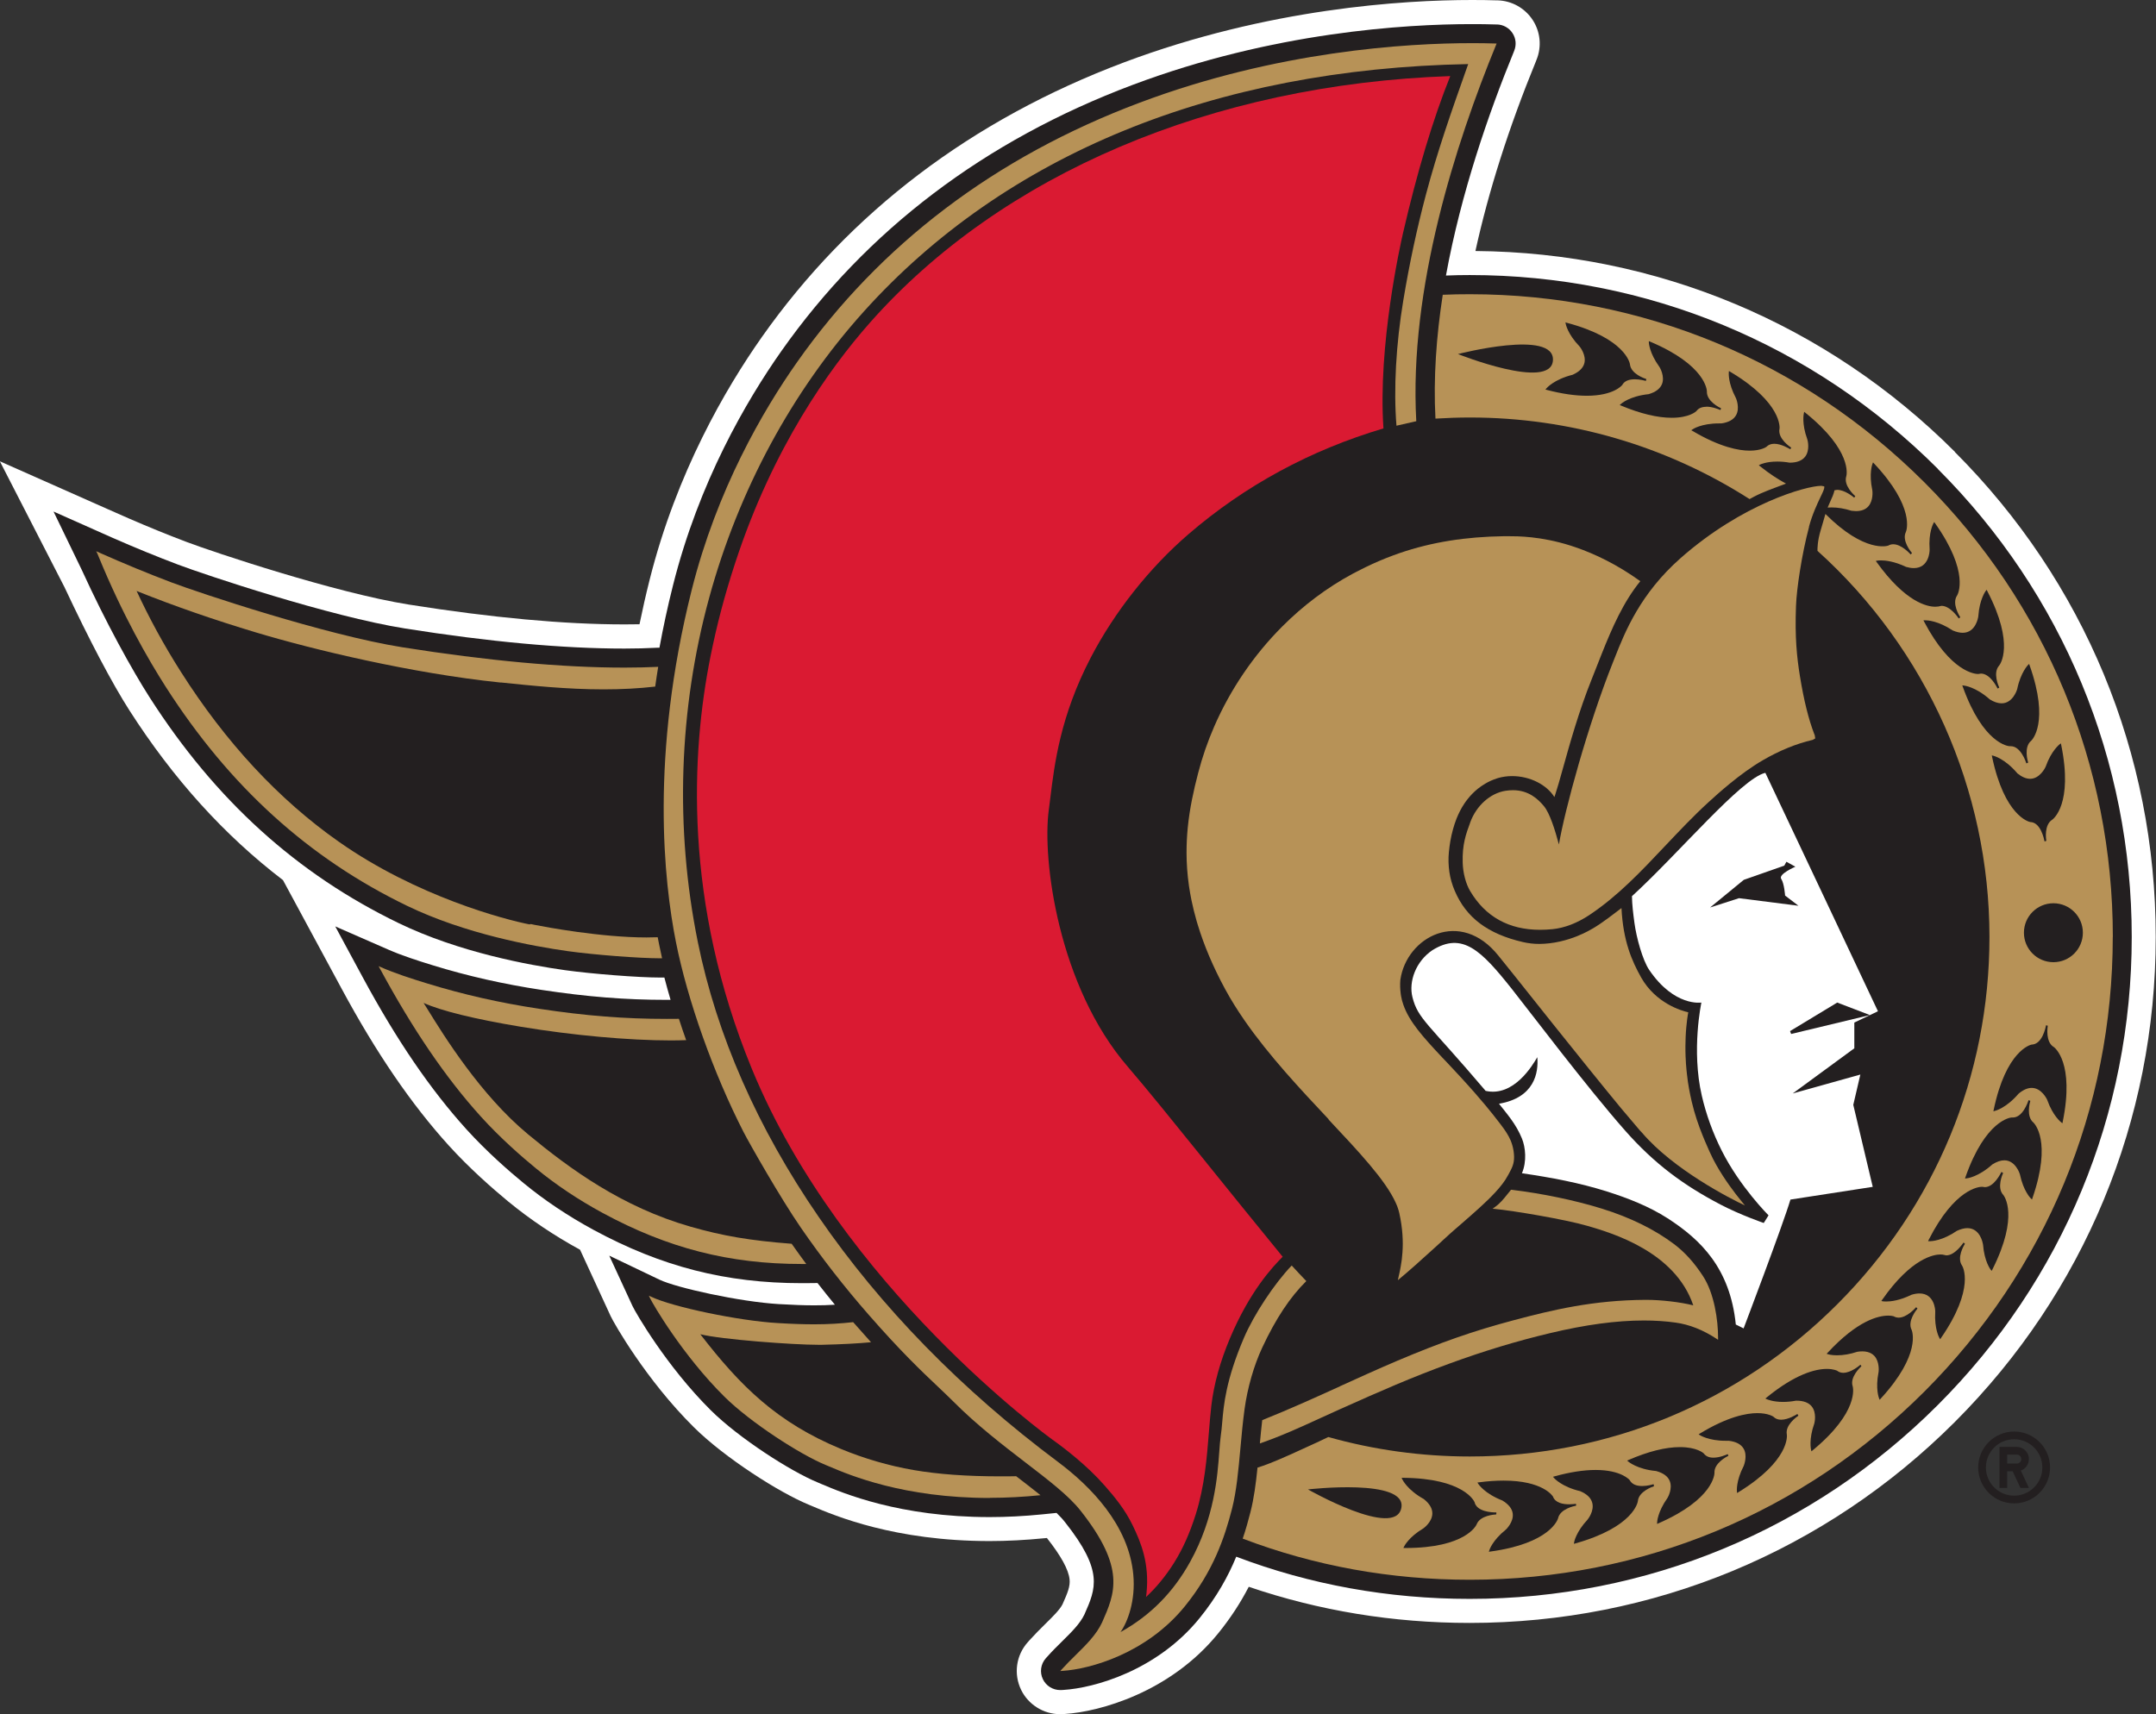 <?xml version="1.0" encoding="UTF-8"?>
<svg id="Layer_2" data-name="Layer 2" xmlns="http://www.w3.org/2000/svg" viewBox="0 0 310.17 246.67">
  <rect x="0" y="0" width="310.17" height="246.67" fill="#333333" stroke="none"/>
  <defs>
    <style>
      .cls-1 {
        fill: #231f20;
      }

      .cls-1, .cls-2, .cls-3, .cls-4 {
        stroke-width: 0px;
      }

      .cls-2 {
        fill: #da1a32;
      }

      .cls-3 {
        fill: #b79257;
      }

      .cls-4 {
        fill: #fff;
      }
    </style>
  </defs>
  <g id="Art">
    <g>
      <g>
        <path class="cls-4" d="m281.25,65.03c-18.45-18.45-42.93-28.7-68.99-28.91,1.88-8.59,4.8-17.77,8.72-27.34l.07-.18c.77-1.89.56-4.03-.56-5.74-1.12-1.7-3-2.75-5.03-2.81h-.18c-1.16-.04-2.35-.05-3.54-.05-9.77,0-29.26,1.17-50.02,8.97-21.93,8.25-39.46,21.56-52.13,39.55-5.22,7.42-12.25,19.49-16.12,34.86-.54,2.14-1.03,4.3-1.47,6.45-.72.01-1.44.02-2.17.02-8.66,0-19.1-.96-31-2.85-10.58-1.68-28.19-7.57-31.98-9.01-2.64-1-5.4-2.12-8.21-3.34l-3.2-1.41-15.46-6.86,9.29,18.1c3.61,7.7,6.91,13.94,9.34,17.73,6.32,9.87,13.63,17.96,22.1,24.44l8.45,15.65c4.97,9.22,10.01,16.59,15.4,22.54,3,3.31,6.32,6.21,8.57,8.07,3.11,2.55,6.58,4.89,10.32,6.93l4.4,9.55c.46,1,5.11,9.2,11.98,16,4.43,4.39,12.29,9.4,16.53,11.14l.52.22c3.23,1.37,11.82,5.01,25.49,5.01,2.53,0,5.18-.14,7.9-.41l.34-.03c2.05,2.6,3.11,4.55,3.26,5.94.11,1-.27,1.93-1.01,3.59-.39.78-1.37,1.75-2.52,2.88l-.05.05c-.68.67-1.45,1.44-2.21,2.28l-.22.25c-1.69,1.89-2.06,4.58-.96,6.86,1.03,2.12,3.23,3.5,5.59,3.5.13,0,.26,0,.39-.01l.33-.02c4.94-.31,15.15-3.1,22.04-11.6,1.73-2.13,3.18-4.34,4.4-6.7,10.12,3.45,20.79,5.2,31.77,5.2,26.37,0,51.15-10.27,69.8-28.91,18.64-18.65,28.91-43.43,28.91-69.8s-10.27-51.15-28.91-69.8"/>
        <path class="cls-1" d="m278.8,67.48c-17.99-17.99-41.91-27.9-67.35-27.9-1.12,0-2.27.02-3.43.07,2.17-11.89,6.13-23.33,9.75-32.17l.07-.18c.34-.84.25-1.79-.25-2.54-.49-.75-1.33-1.22-2.23-1.24h-.19c-1.13-.04-2.29-.05-3.44-.05-9.54,0-28.56,1.14-48.8,8.75-21.26,8-38.26,20.89-50.52,38.3-5.05,7.18-11.86,18.85-15.59,33.71-.78,3.09-1.42,6.08-1.95,8.98h-.33c-1.54.08-3.12.12-4.71.12-8.85,0-19.46-.97-31.55-2.89-10.84-1.72-28.8-7.73-32.66-9.19-3.04-1.15-6.22-2.45-9.45-3.87l-1.46-.65-7.01-3.12,4.06,8.39c3.48,7.62,7.26,14.44,9.77,18.36,9.46,14.77,21.18,25.4,35.85,32.49,8.66,4.19,18.7,6.03,23.91,6.76,3.9.54,10.55,1.06,13.68,1.06h.61c.27,1.05.57,2.12.89,3.21-.19,0-.37,0-.56,0-5.97,0-11.35-.43-17.99-1.43-5.49-.83-10.62-1.99-15.68-3.55-2.18-.67-4.46-1.41-6.33-2.23l-7.68-3.36,3.98,7.37c4.84,8.97,9.72,16.12,14.92,21.86,2.86,3.15,6.04,5.94,8.21,7.72,3,2.47,6.37,4.72,10.01,6.7,9.82,5.32,19.08,7.69,30,7.69.14,0,.28,0,.42,0l1.84-.02c.82,1.05,1.65,2.09,2.5,3.12-1.01.07-1.96.09-2.99.09-1.42,0-3.04-.06-5.1-.18-5.54-.33-14.65-2.32-17.16-3.52l-7.21-3.45,3.35,7.26c.41.88,4.86,8.64,11.27,15,4.03,3.99,11.48,8.79,15.43,10.4l.54.23c3.05,1.29,11.17,4.73,24.14,4.73h0c2.41,0,4.95-.13,7.55-.39l2.07-.21c.48.47.9.92,1.24,1.36,5.52,6.98,4.44,9.48,2.77,13.25-.64,1.34-1.84,2.52-3.23,3.89l-.04.04c-.68.67-1.38,1.36-2.06,2.13l-.22.24c-.74.83-.91,2.03-.42,3.03.46.95,1.43,1.55,2.47,1.55.06,0,.11,0,.17,0l.33-.02c4.38-.27,13.43-2.76,19.56-10.32,2.49-3.07,4.13-6.05,5.28-8.85,10.62,4.03,21.91,6.07,33.58,6.07,25.44,0,49.36-9.91,67.35-27.9s27.9-41.91,27.9-67.35-9.91-49.36-27.9-67.35"/>
        <path class="cls-3" d="m303.95,134.83c0,24.71-9.62,47.93-27.09,65.41-17.47,17.47-40.7,27.09-65.4,27.09-11.38,0-22.36-1.99-32.68-5.92.45-1.32.8-2.59,1.11-3.8.51-1.99.79-4.15,1.02-6.42.96-.29,2.25-.77,4.82-1.92,3.05-1.37,5.05-2.32,5.37-2.48,6.59,1.86,13.43,2.8,20.35,2.8,19.97,0,38.74-7.78,52.86-21.9,14.12-14.12,21.9-32.89,21.9-52.86,0-21.15-9.02-41.39-24.74-55.56-.01-.25-.02-1.38.46-2.97.11-.38.23-.79.35-1.19.11-.41.23-.79.33-1.15,5.65,5.65,8.93,4.6,9.05,4.55.22-.13.45-.19.71-.19,1.16,0,2.35,1.3,2.49,1.45l.02.02.02-.02-.02.02.09-.1.1-.1h0c-.16-.19-1.5-1.79-.88-3.05.06-.14,1.39-3.5-4.58-9.84l-.15-.16-.08.2c-.02.06-.53,1.39-.03,3.76l.02.16s.16,1.36-.58,2.2c-.4.46-1.01.69-1.79.69l-.64-.05c-1-.32-1.97-.48-2.86-.48l-.57.02c.11-.27.23-.55.37-.85.26-.55.5-1.11.62-1.64l.38-.06c1.09,0,2.29.99,2.43,1.11l.02.02.02-.02-.02.02.08-.11.08-.11c-.18-.16-1.74-1.56-1.29-2.89.04-.15.89-3.66-5.89-9.11l-.17-.14-.05.21c-.01.06-.34,1.45.49,3.73l.04.15s.38,1.42-.34,2.36c-.44.58-1.2.87-2.24.87-.61-.11-1.21-.16-1.77-.16-1.59,0-2.43.41-2.47.43l-.19.1.17.14c1.4,1.11,2.63,1.91,3.74,2.5l-.36.14c-.32.12-.65.25-1,.37-.86.31-1.71.67-2.28.91-.73.32-1.38.69-1.6.81-12-7.68-25.91-11.74-40.23-11.74-1.65,0-3.31.06-4.96.16-.31-5.84.13-11.87,1.05-17.82,1.3-.06,2.61-.08,3.91-.08,24.71,0,47.93,9.62,65.4,27.09s27.09,40.7,27.09,65.41"/>
        <path class="cls-3" d="m191.14,161.11c4.35,4.63,8.18,8.71,9.65,11.96.08.17.15.34.22.51.07.19.14.39.19.57.04.15.08.29.11.43.12.55.22,1.07.29,1.58.07.5.13.99.16,1.46.03.47.05.92.05,1.35,0,.45-.02.88-.05,1.29-.02.33-.06.65-.09.96-.01.1-.02.19-.04.28-.14,1.03-.35,1.93-.53,2.72,1.45-1.19,3.48-3,5.06-4.45.14-.13.28-.26.42-.38.54-.5,1.02-.93,1.37-1.26.19-.18.39-.36.59-.54.2-.18.4-.36.61-.54.41-.37.85-.74,1.29-1.12,1.65-1.44,3.33-2.9,4.64-4.31.78-.84,1.43-1.67,1.84-2.45l.13-.23c.47-.87.79-1.46.77-2.5,0-.24-.03-.5-.07-.8-.08-.54-.22-1.03-.41-1.5-.33-.78-.82-1.52-1.5-2.4-.71-.93-1.41-1.81-2.1-2.64-.52-.62-1.03-1.22-1.53-1.79-.32-.36-.63-.71-.94-1.06-.36-.4-.71-.79-1.06-1.17-.22-.24-.43-.47-.65-.7-.17-.18-.34-.37-.51-.55-.21-.22-.41-.43-.61-.65-.03-.04-.07-.08-.1-.11-.13-.14-.27-.28-.4-.42-.14-.15-.29-.3-.43-.45-2.81-2.99-4.78-5.19-5.62-7.62-.15-.42-.26-.84-.33-1.26-.02-.09-.02-.17-.04-.26,0-.03,0-.06-.01-.08-.08-.63-.11-1.28-.05-1.98.89-6.2,8.64-10.34,14.12-3.46l2.14,2.66s10.08,12.72,15.47,19.25l2.77,3.27c.1.11.19.2.26.27,4.54,5.34,12.83,9.56,14.82,10.48-.14-.17-.31-.37-.49-.59-.99-1.21-2.45-3.13-3.65-5.26-.33-.58-.63-1.18-.9-1.78-.05-.12-.11-.24-.16-.35-.18-.41-.37-.82-.55-1.26-.12-.28-.24-.56-.35-.85-.58-1.44-1.13-3.01-1.56-4.84-.15-.64-.28-1.27-.39-1.88-.06-.32-.11-.64-.16-.96,0-.06-.02-.11-.02-.16-.05-.33-.09-.65-.12-.97-.02-.22-.05-.44-.07-.65-.03-.33-.06-.65-.08-.96,0-.02,0-.04,0-.07-.02-.32-.04-.64-.05-.94-.02-.49-.02-.96-.02-1.41,0-.45.01-.87.03-1.27.04-1.02.13-1.87.21-2.51,0-.03,0-.05.01-.07.06-.47.12-.81.16-1.02-.24-.06-.65-.16-1.17-.35-1.04-.38-2.49-1.09-3.81-2.35-.66-.63-1.29-1.4-1.81-2.33-1.32-2.36-2.58-5.2-2.82-9.97-.3.22-.61.45-.91.69-1.38,1.05-2.81,2.14-4.59,2.97-.97.46-2.75,1.17-4.86,1.41-.47.05-.95.09-1.45.09-.41,0-.82-.02-1.22-.07-.4-.05-.79-.11-1.16-.2-5.04-1.17-8.15-3.51-9.79-7.36-.38-.88-.64-1.79-.78-2.73-.03-.23-.06-.47-.08-.7-.02-.24-.03-.47-.04-.71-.01-.48,0-.95.05-1.43.1-1.05.28-2.19.6-3.32.07-.25.15-.51.23-.76.08-.25.17-.5.27-.75.3-.74.66-1.47,1.11-2.14.15-.23.31-.45.48-.66.42-.54.9-1.03,1.45-1.48.33-.27.69-.51,1.07-.74.13-.08.26-.15.39-.22.27-.14.55-.27.84-.38.21-.08.41-.15.63-.22.64-.18,1.31-.28,2.02-.28,2.55,0,4.97,1.22,6.09,3.02.04-.11.08-.22.12-.35.29-.87.66-2.18,1.09-3.72.98-3.51,2.32-8.33,4.16-12.9.27-.67.54-1.36.81-2.05.21-.53.42-1.06.63-1.6,1.49-3.74,3.12-7.47,5.55-10.45-3.39-2.43-6.57-3.94-9.35-4.89-.23-.08-.46-.15-.69-.23-4.29-1.35-7.55-1.35-9.03-1.35h-.53c-5.56.08-10.39.85-15,2.42-.31.1-.61.21-.92.33-1.35.5-2.68,1.06-4.01,1.71-.42.21-.85.42-1.27.64-.2.11-.4.21-.61.32-3.69,1.99-7.1,4.56-10.1,7.57,0,0-.01.02-.02.02-4.09,4.1-7.44,9.02-9.78,14.4-.94,2.16-1.71,4.39-2.3,6.67-.64,2.45-1.22,5.05-1.5,7.9-.11,1.14-.17,2.32-.17,3.55,0,1.53.11,3.13.35,4.81.1.67.22,1.35.36,2.05.2.97.45,1.97.74,2.99.06.19.11.39.18.59.87,2.86,2.14,5.92,3.94,9.24.82,1.51,1.76,3.01,2.78,4.48,3.52,5.08,8.01,9.87,12.09,14.21"/>
        <path class="cls-4" d="m267.63,154.66l-1.01,4.33,2.8,11.8s-8.2,1.28-11.84,1.83c-1.12,3.76-6.74,18.54-6.74,18.54l-1.12-.56c-.82-8.07-5.02-12.2-9.82-15.29-2.69-1.73-5.77-2.92-8.71-3.85-3.97-1.26-8.08-2.02-12.24-2.63.72-1.69.52-3.73,0-5-.85-2.09-2.14-3.52-3.3-5,5.12-.87,5.71-4.49,5.51-6.7-.65,1.13-3.38,5.76-7.43,4.85-8.31-9.79-9.73-10.32-10.53-13.48-.57-2.26.49-5.16,2.86-6.76,4.34-2.7,7.04.04,11.43,5.56,2.33,2.93,10.76,14.11,16.3,20.39,4.24,4.81,8.47,7.9,13.73,10.65,2.89,1.51,6.22,2.65,6.22,2.65l.69-1.1s-4.11-4.09-6.73-9.3c-1.29-2.55-2.26-5.26-2.87-7.91-1.53-6.6-.06-13.41-.06-13.41,0,0-3.89.64-7.51-4.7-.95-1.4-1.84-4.66-2.12-6.74-.2-1.48-.34-2.63-.36-3.87,6.66-6.07,15.72-16.94,19.19-17.75,1.05,2.18,16.2,34.31,16.2,34.31l-3.4,1.63v3.7s-8.86,6.5-8.86,6.5l9.73-2.72Z"/>
        <path class="cls-2" d="m164.87,229.84c.04-.3.06-.5.07-.57.44-4.31-.79-7.29-1.98-9.75-1.12-2.32-2.6-4.1-4.02-5.72-2.53-2.9-5.85-5.44-7.61-6.69-.3-.22-30.25-21.88-43.16-53.29-9.91-24.09-8.71-45.56-5.96-59.33.91-4.55,2.03-8.82,3.54-13.43l.05-.15c5.39-16.48,13.48-27.82,19.32-34.44,18.92-21.44,49.3-34.34,83.52-35.52-2.48,6.18-4.76,13.77-6.8,22.61-.38,1.65-3.63,16.22-2.81,28.09-10.52,3.12-19.95,8.24-28.04,15.21-5.64,4.86-10.63,11.17-14.07,17.77-4.37,8.41-5.21,15.23-5.82,20.22-.07.6-.15,1.18-.22,1.73-.96,7.16,1.38,25.35,11.37,36.93,2.74,3.18,6.54,7.89,11.35,13.85l.06.08c3.2,3.97,6.81,8.44,10.87,13.41-1.46,1.47-4.71,4.93-7.57,11.7-1.43,3.38-2.33,6.66-2.69,9.72-.14,1.21-.24,2.47-.35,3.81-.29,3.65-.61,7.75-1.89,11.82-.86,2.72-1.84,4.93-3.1,6.95-1.17,1.88-2.62,3.65-4.08,4.98"/>
        <path class="cls-3" d="m215.3,6.26h-.19c-1.1-.04-2.23-.05-3.36-.05-9.35,0-28,1.11-47.83,8.58-20.74,7.8-37.3,20.36-49.24,37.31-4.92,6.99-11.54,18.35-15.17,32.8-6,23.9-3.99,42.03-2.26,50.7,1.68,8.42,5.41,18.88,9.72,27.3.87,1.69,5.29,9.47,8.22,13.73,2.98,4.33,6.26,8.54,9.75,12.53,4.66,5.33,7.62,8.14,10,10.39.81.77,1.52,1.44,2.19,2.11,3.39,3.41,7.1,6.26,10.38,8.78,3.35,2.57,6.24,4.79,7.93,6.93,6.56,8.3,4.96,11.91,3.11,16.1-.84,1.79-2.28,3.2-3.8,4.7-.66.65-1.35,1.33-1.99,2.04l-.22.25.33-.02c3.93-.25,12.07-2.48,17.6-9.31,4.1-5.06,5.72-9.92,6.77-14.01.65-2.55.92-5.54,1.21-8.71.17-1.86.34-3.78.6-5.67.42-3.04,1.34-6.25,2.54-8.82,1.94-4.16,4.02-7.29,6.34-9.57-.71-.73-1.41-1.49-2.1-2.24-2.49,2.59-5.43,7.04-6.88,10.42-2.59,6.07-2.9,9.6-3.12,12.17-.06.69-.11,1.29-.2,1.86-.09.62-.15,1.41-.22,2.33-.26,3.56-.69,9.51-4.17,15.82-2.45,4.44-5.74,7.76-10.04,10.15,1.04-1.49,2.18-4.52,1.84-8.26-.65-7.21-6.24-12.79-10.81-16.21-13.91-10.39-25.51-22.26-34.47-35.3-8.8-12.8-14.64-26.1-17.37-39.53-3.31-16.35-2.75-33.46,1.62-49.49,4.23-15.5,11.92-29.75,22.25-41.23,20.34-22.61,50.4-34.92,86.96-35.62l-.42,1.19c-1.97,5.57-4,11.32-5.68,17.66-1.3,4.92-2.36,9.88-3.24,15.18-1.04,6.25-1.41,12.74-.98,18.01l2.85-.65c-1.07-19.1,5.66-39.95,11.49-54.18l.07-.18Z"/>
        <polygon class="cls-3" points="248.6 209.33 248.55 209.25 248.61 209.38 248.6 209.33"/>
        <polygon class="cls-1" points="264.31 144.27 257.52 148.38 257.68 148.79 269.01 146.07 264.31 144.27"/>
        <path class="cls-1" d="m256.81,128.89s-.11-1.74-.56-2.42,2.04-1.75,2.04-1.75l-1.29-.71-.31.56-5.82,2.04-4.85,3.98,4.16-1.34,8.55,1.09-1.91-1.46Z"/>
        <path class="cls-1" d="m233.37,55.42c.29-.56.9-.84,1.82-.84.74,0,1.43.19,1.56.23h.03s.04-.13.04-.13l.02-.14c-.23-.07-2.22-.73-2.35-2.13-.02-.15-.66-3.71-9.07-5.96l-.21-.06.04.21c.01.06.28,1.47,1.96,3.22l.09.11s.91,1.15.64,2.3c-.17.71-.75,1.28-1.7,1.7-2.68.67-3.73,1.91-3.77,1.96l-.14.17.21.05c2.14.56,4.07.84,5.74.84,3.83,0,5.04-1.47,5.11-1.56"/>
        <path class="cls-1" d="m245.47,58.52c.91,0,1.83.4,2.01.48h.02s.06-.11.06-.11l.03-.14c-.22-.1-2.1-1.03-2.03-2.43,0-.15-.14-3.76-8.15-7.15l-.2-.08v.22c.01.06.08,1.49,1.5,3.46l.08.13s.75,1.27.31,2.37c-.27.67-.92,1.16-1.92,1.45-2.75.29-3.95,1.37-4,1.42l-.16.15.2.08c2.79,1.16,5.24,1.75,7.28,1.75,2.52,0,3.49-.9,3.55-.96.29-.41.77-.62,1.42-.62"/>
        <path class="cls-1" d="m256.01,61.71c.02-.15.38-3.75-7.09-8.21l-.19-.11-.02.22c0,.06-.13,1.48,1,3.62l.06.14s.57,1.36-.02,2.39c-.36.63-1.07,1.02-2.1,1.17h-.37c-2.52,0-3.74.82-3.79.86l-.18.12.19.11c3.97,2.34,6.65,2.83,8.21,2.83,1.63,0,2.36-.51,2.41-.55.28-.29.66-.44,1.13-.44,1.02,0,2.15.7,2.29.78h.02s.07-.1.07-.1l.05-.13c-.2-.13-1.94-1.31-1.68-2.69"/>
        <path class="cls-1" d="m278.79,87.29l.52-.11c1.23,0,2.34,1.61,2.47,1.8v.02s.13-.08.13-.08l.1-.1c-.13-.2-1.25-1.98-.45-3.14.08-.13,1.86-3.27-3.17-10.38l-.13-.18-.11.19c-.03.05-.72,1.3-.55,3.73v.14c0,.1-.06,2.57-2.27,2.57-.34,0-.72-.06-1.11-.17-1.69-.81-2.99-.94-3.61-.94-.34,0-.53.03-.54.04l-.21.04.13.18c4.15,5.78,7.27,6.41,8.43,6.41l.37-.03Z"/>
        <path class="cls-1" d="m284.64,96.98l.35-.05c1.31,0,2.27,1.91,2.38,2.13v.02s.14-.06.14-.06l.11-.08c-.1-.21-.96-2.13-.01-3.17.1-.12,2.3-2.99-1.71-10.71l-.1-.19-.13.17s-.89,1.19-1.06,3.6l-.02.16c-.02.09-.37,2.26-2.23,2.26-.44,0-.93-.12-1.44-.34-2.1-1.39-3.65-1.46-3.94-1.46h-.27s.1.2.1.2c3.85,7.32,7.37,7.53,7.76,7.53h.08Z"/>
        <path class="cls-1" d="m289.1,107.38h.17c1.41-.01,2.16,2.18,2.24,2.44v.03s.14-.05.14-.05l.13-.06c-.07-.23-.66-2.24.43-3.14.11-.1,2.69-2.64-.22-10.85l-.07-.21-.16.15s-1.05,1.05-1.55,3.43l-.04.14s-.6,1.95-2.21,1.95c-.52,0-1.09-.19-1.69-.56-2.07-1.83-3.68-1.99-3.75-2l-.22-.02.08.21c2.94,8.19,6.54,8.53,6.72,8.54"/>
        <path class="cls-1" d="m290.2,111.25c-1.8-2.1-3.37-2.48-3.44-2.5l-.21-.05.04.21c1.79,8.52,5.3,9.35,5.48,9.38,1.52.03,2,2.46,2.05,2.75v.03s.14-.02.14-.02l.13-.05c-.04-.23-.34-2.31.86-3.05.12-.09,3.02-2.24,1.28-10.77l-.05-.21-.17.13s-1.19.9-2,3.19l-.06.13s-.77,1.65-2.19,1.65c-.59,0-1.22-.28-1.87-.81"/>
        <path class="cls-1" d="m223.41,51.87c.31-4.55-13.66-.92-13.66-.92,0,0,13.36,5.32,13.66.92"/>
        <path class="cls-1" d="m215.24,217.79l.03.13v-.02.02s0-.28,0-.28h-.12c-.45,0-2.7-.07-3.02-1.49-.06-.14-1.57-3.42-10.27-3.49h-.22l.09.2c.03.06.71,1.53,3.11,2.86.83.67,1.24,1.37,1.22,2.1-.03,1.18-1.2,2.05-1.22,2.06l-.08.06c-2.11,1.26-2.74,2.56-2.77,2.62l-.09.2h.3c8.63,0,10.17-3.25,10.23-3.39.49-1.31,2.58-1.43,2.82-1.44v-.13Z"/>
        <path class="cls-1" d="m226.74,216.67l-.02-.13.05.13h0s0,0,0,0l-.05-.27h-.03s.02.09.02.09v.04l-.02-.13c-.1.02-.48.07-.94.07-.88,0-2-.19-2.34-1.12-.06-.09-1.45-2.29-7.1-2.29-1.09,0-2.29.08-3.55.25l-.21.03.11.18c.04.06.92,1.41,3.47,2.4.91.55,1.42,1.19,1.5,1.91.13,1.18-.91,2.19-.92,2.21l-.12.11c-1.88,1.52-2.32,2.88-2.33,2.94l-.07.21.22-.03c8.62-1.18,9.7-4.63,9.74-4.79.3-1.36,2.35-1.77,2.59-1.81h0Z"/>
        <path class="cls-1" d="m237.89,213.58h-.03c-.14.05-.85.26-1.61.26-.88,0-1.48-.27-1.79-.84-.05-.06-1.23-1.47-4.92-1.47-1.71,0-3.7.31-5.91.92l-.21.06.14.17c.05.05,1.11,1.27,3.77,1.9.98.42,1.56.98,1.74,1.69.3,1.15-.6,2.3-.61,2.31l-.08.11c-1.66,1.78-1.91,3.19-1.92,3.25l-.03.22.21-.06c8.38-2.36,8.97-5.93,8.99-6.08.11-1.39,2.09-2.08,2.32-2.15l-.04-.13.06.12h0s0,0,0,0l-.08-.26Z"/>
        <path class="cls-1" d="m248.57,209.24h-.02s.05.09.05.09v.04s-.05-.12-.05-.12c-.18.08-1.13.51-2.05.51-.63,0-1.09-.2-1.4-.62-.04-.04-.99-.9-3.41-.9-2.07,0-4.56.62-7.4,1.85l-.2.09.16.14s1.27,1.11,4,1.36c1.03.28,1.69.76,1.96,1.43.45,1.1-.27,2.36-.28,2.37l-.05.09c-1.42,2.01-1.48,3.45-1.48,3.51v.22s.19-.09.19-.09c7.97-3.49,8.06-7.11,8.06-7.27-.08-1.39,1.79-2.35,2-2.45l-.06-.12.08.11h0s0,0,0,0l-.12-.25Z"/>
        <path class="cls-1" d="m258.56,203.47h-.02s.06.09.06.09l.02.04-.07-.11c-.13.08-1.28.81-2.31.81-.46,0-.83-.14-1.12-.44-.03-.02-.74-.51-2.3-.51s-4.28.51-8.27,2.94l-.18.11.18.12s1.24.81,3.66.81h.49c1.05.12,1.77.5,2.14,1.13.6,1.02.05,2.38.05,2.39l-.03.09c-1.13,2.18-.99,3.63-.98,3.69l.02.22.18-.11c7.41-4.56,7.01-8.15,6.98-8.31-.27-1.37,1.45-2.57,1.65-2.7l-.07-.11.09.1h0s.01,0,.01,0l-.15-.23Z"/>
        <path class="cls-1" d="m267.64,196.39l-.02.02h0c-.14.12-1.34,1.14-2.44,1.14-.34,0-.63-.1-.9-.31-.02,0-.5-.25-1.45-.25-1.66,0-4.52.72-8.69,4.12l-.17.14.19.09s.84.4,2.35.4c.6,0,1.24-.06,1.86-.18h.08c1.03,0,1.77.29,2.21.85.72.93.38,2.33.37,2.35l-.02.09c-.82,2.32-.47,3.73-.46,3.79l.05.21.17-.14c6.71-5.54,5.81-9.04,5.77-9.2-.46-1.32,1.08-2.75,1.25-2.91l-.09-.1.11.08h-.01s.01,0,.01,0l-.18-.21Z"/>
        <path class="cls-1" d="m275.66,188.11l-.02.02c-.14.16-1.33,1.48-2.49,1.48-.25,0-.48-.06-.71-.19-.01,0-.28-.1-.79-.1-1.41,0-4.41.69-8.71,5.33l-.15.16.2.07s.47.15,1.29.15c.91,0,1.91-.17,2.92-.51,1.11-.17,1.95.04,2.47.62.74.83.6,2.17.6,2.18l-.02.16c-.47,2.37.06,3.7.08,3.75l.08.2.15-.16c5.89-6.41,4.51-9.76,4.45-9.91-.64-1.24.69-2.87.84-3.05l-.1-.09.12.07h-.01s.01,0,.01,0l-.21-.18Z"/>
        <path class="cls-1" d="m282.47,178.8v.02c-.14.19-1.24,1.83-2.47,1.83l-.53-.11-.31-.02c-.9,0-4.16.47-8.38,6.52l-.12.18.21.04s.17.03.48.03c.63,0,1.94-.13,3.64-.97.42-.13.81-.19,1.16-.19,2.17,0,2.26,2.43,2.26,2.54v.12c-.14,2.44.57,3.69.6,3.74l.11.19.12-.18c4.94-7.17,3.12-10.29,3.03-10.42-.8-1.14.28-2.93.41-3.14h0l-.11-.07.13.05h-.01s.02,0,.02,0l-.23-.15Z"/>
        <path class="cls-1" d="m288.16,168.79l-.12-.06.13.03h-.01s.01,0,.01,0l-.25-.11v.02c-.12.22-1.06,2.16-2.38,2.16l-.36-.05h-.04c-.39,0-3.9.21-7.67,7.63l-.08.2h.23c.29,0,1.83-.07,3.92-1.5.55-.25,1.05-.38,1.49-.38,1.84,0,2.21,2.14,2.23,2.23l.03.16c.19,2.41,1.06,3.54,1.1,3.59l.14.17.1-.19c3.91-7.78,1.67-10.62,1.57-10.74-.96-1.02-.12-2.95-.02-3.16"/>
        <path class="cls-1" d="m292.08,158.42h0s-.13-.04-.13-.04l.14.02h-.01s.01,0,.01,0l-.26-.08v.02c-.09.26-.83,2.47-2.25,2.47h-.18c-.15,0-3.75.36-6.64,8.57l-.07.21.22-.02c.07,0,1.68-.18,3.72-2.01.62-.39,1.2-.59,1.72-.59,1.6,0,2.21,1.92,2.21,1.93l.03.09c.51,2.41,1.53,3.43,1.58,3.47l.16.15.07-.21c2.84-8.23.25-10.74.14-10.86-1.08-.88-.52-2.89-.45-3.13"/>
        <path class="cls-1" d="m295.45,150.66c-1.19-.73-.89-2.81-.85-3.05l-.13-.02h.11s.03,0,.03,0h-.01s.01,0,.01,0l-.27-.05v.03h0c-.05.28-.52,2.72-2.08,2.75-.15.03-3.66.86-5.44,9.38l-.05.21.21-.05c.07-.02,1.64-.4,3.42-2.48.66-.55,1.29-.83,1.89-.83,1.42,0,2.18,1.63,2.19,1.64l.04.09c.82,2.32,1.98,3.2,2.02,3.23l.17.13.04-.21c1.73-8.53-1.17-10.68-1.3-10.78"/>
        <path class="cls-1" d="m188.17,214.33s12.54,7.15,13.43,2.67c.86-4.33-13.43-2.67-13.43-2.67"/>
        <path class="cls-1" d="m295.41,129.98c-2.34,0-4.24,1.9-4.24,4.24s1.9,4.24,4.24,4.24,4.24-1.9,4.24-4.24-1.9-4.24-4.24-4.24"/>
        <path class="cls-3" d="m260.24,75.82c.49-1.83,1.2-3.31,1.66-4.29.36-.74.57-1.19.55-1.45v-.07s-.06-.03-.06-.03l-.36-.07c-2.17,0-11.36,2.56-20.25,10.4-5.83,5.14-8.02,10.66-9.46,14.31l-.24.6c-3.66,9.14-6.98,21.39-7.81,26.3-.55-2.08-1.32-4.51-2.15-5.51-.82-.99-2.18-2.3-4.46-2.3-.35,0-.73.03-1.1.09-2.19.36-4.16,2.14-5.04,4.52l-.02.07c-.59,1.6-1.15,3.11-1.07,5.76.04,1.47.45,3.03,1.07,4.07,2.19,3.7,5.57,5.58,10.05,5.58.58,0,1.18-.03,1.79-.09,1.74-.17,3.6-.89,5.36-2.07,4.07-2.72,7.37-6.22,10.86-9.92,1.98-2.09,4.02-4.26,6.23-6.28,1.36-1.24,4.53-4.13,7.78-6.02,2.42-1.41,4.84-2.4,7.21-2.95l.37-.21-.08-.48-.09-.22c-.8-2.1-1.47-4.79-2.03-8.23-.46-2.84-.74-5.65-.57-10.13.09-2.47.82-7.4,1.88-11.39"/>
        <path class="cls-3" d="m192.78,199.48c2.64-1.2,5.36-2.44,8.23-3.66,6.25-2.65,10.92-4.28,16.65-5.81,5.75-1.53,11.53-2.91,19.04-2.96h.13c2.15,0,4.89.32,6.77.79-2.61-7.74-11.72-10.41-15.17-11.42-3.28-.96-10.87-2.22-13.35-2.45l-.35-.03.29-.21c.82-.59,1.27-1.17,1.85-1.89l.46-.57.05-.06h.07c4.4.53,9.13,1.51,12.99,2.71,4.09,1.27,7.59,2.99,10.4,5.11,1.55,1.17,2.87,2.63,4.16,4.6,1.62,2.48,2.18,6.35,2.17,8.92v.25l-.21-.14c-1.94-1.28-3.93-2.07-5.92-2.34-1.42-.2-2.95-.3-4.54-.3-3.97,0-8.4.6-13.55,1.83-4.79,1.14-9.5,2.57-14.42,4.37-5.5,2.01-9.83,3.91-15.81,6.59-.94.42-1.84.83-2.73,1.24-2.92,1.34-5.69,2.61-8.74,3.66.1-1.11.21-2.23.34-3.35,3.99-1.6,7.65-3.26,11.21-4.88"/>
        <path class="cls-3" d="m142.4,215.56h0c-12.41,0-20.15-3.28-23.07-4.52l-.55-.23c-3.66-1.5-10.81-6.11-14.56-9.82-6.04-5.98-10.35-13.41-10.71-14.2l-.16-.34.34.16c3.09,1.47,12.6,3.46,18.18,3.78,2.12.13,3.79.18,5.27.18,2.06,0,3.75-.11,5.6-.31.13.14.25.29.38.43.78.89,1.5,1.7,2.19,2.46-1.92.18-4.15.3-7.07.37h-.5c-3.64,0-13.95-.76-16.99-1.52,5.83,7.55,11.06,12.69,20.22,16.5,3.36,1.39,6.87,2.42,10.45,3.04,3.54.61,7.65.91,12.58.91.7,0,1.43,0,2.19-.02,1.25.96,2.43,1.87,3.5,2.73-2.46.25-4.9.38-7.28.38"/>
        <path class="cls-3" d="m98.7,149.68c-.66.02-1.37.04-2.15.04-6.14,0-14.22-.74-21.63-1.97-6.68-1.11-11.49-2.3-13.98-3.43.16.26.36.57.58.93,2.27,3.68,7.59,12.31,14.46,17.99,6.03,4.99,13.52,10.46,23.36,13.28,4.67,1.34,8.58,2,14.55,2.46.69.98,1.39,1.95,2.1,2.91-.21,0-.42,0-.63,0-10.44,0-19.29-2.27-28.69-7.36-3.48-1.89-6.7-4.04-9.57-6.4-2.1-1.72-5.17-4.41-7.91-7.44-5.05-5.57-9.8-12.55-14.54-21.32l-.18-.34.36.16c2,.88,4.37,1.64,6.62,2.33,5.2,1.6,10.46,2.79,16.08,3.64,6.78,1.03,12.29,1.46,18.4,1.46.57,0,1.15,0,1.74-.01.33,1.02.67,2.04,1.04,3.06"/>
        <path class="cls-3" d="m72.06,98.22l-.22-.02c-12.54-1.31-26.7-4.69-35.01-7.19-6.02-1.81-11.73-3.79-16.98-5.89l-.2-.09c1.82,3.93,3.95,7.84,6.35,11.61,6.45,10.17,14.09,18.41,22.72,24.47,11.24,7.91,23.94,11.23,27.5,11.92v-.05h.19s.46.1.46.1c1.55.31,9.59,1.82,16.15,1.82.56,0,1.09-.01,1.6-.03.07.37.14.73.21,1.07.13.64.27,1.3.42,1.96-.08,0-.17,0-.26,0-3.04,0-9.51-.5-13.31-1.03-5.05-.71-14.77-2.49-23.09-6.51-14.19-6.86-25.55-17.17-34.73-31.5-2.52-3.94-6.25-10.4-9.69-18.81l-.14-.35h-.02s-.01-.07-.01-.07l-.16-.31.31.14h.06l.02.04c3.57,1.59,7.09,3.04,10.44,4.31,3.91,1.48,22.15,7.57,33.2,9.33,12.23,1.94,22.99,2.93,31.98,2.93,1.67,0,3.29-.04,4.84-.11-.16.96-.3,1.91-.43,2.84-2.35.27-4.79.4-7.44.4-5.23,0-10.29-.53-14.75-.99"/>
      </g>
      <path class="cls-1" d="m289.76,206c-2.85,0-5.17,2.32-5.17,5.17s2.32,5.17,5.17,5.17,5.17-2.32,5.17-5.17-2.32-5.17-5.17-5.17Zm0,9.23c-2.24,0-4.06-1.82-4.06-4.06s1.82-4.06,4.06-4.06,4.06,1.82,4.06,4.06-1.82,4.06-4.06,4.06Z"/>
      <path class="cls-1" d="m291.89,209.97c0-.97-.79-1.76-1.75-1.76h-2.49s0,5.91,0,5.91h1.11v-2.4h.79l1.12,2.4h1.22l-1.17-2.5c.68-.24,1.16-.89,1.16-1.65Zm-1.75.64h-1.38v-1.29h1.38c.36,0,.65.29.65.65s-.29.64-.65.64Z"/>
    </g>
  </g>
</svg>